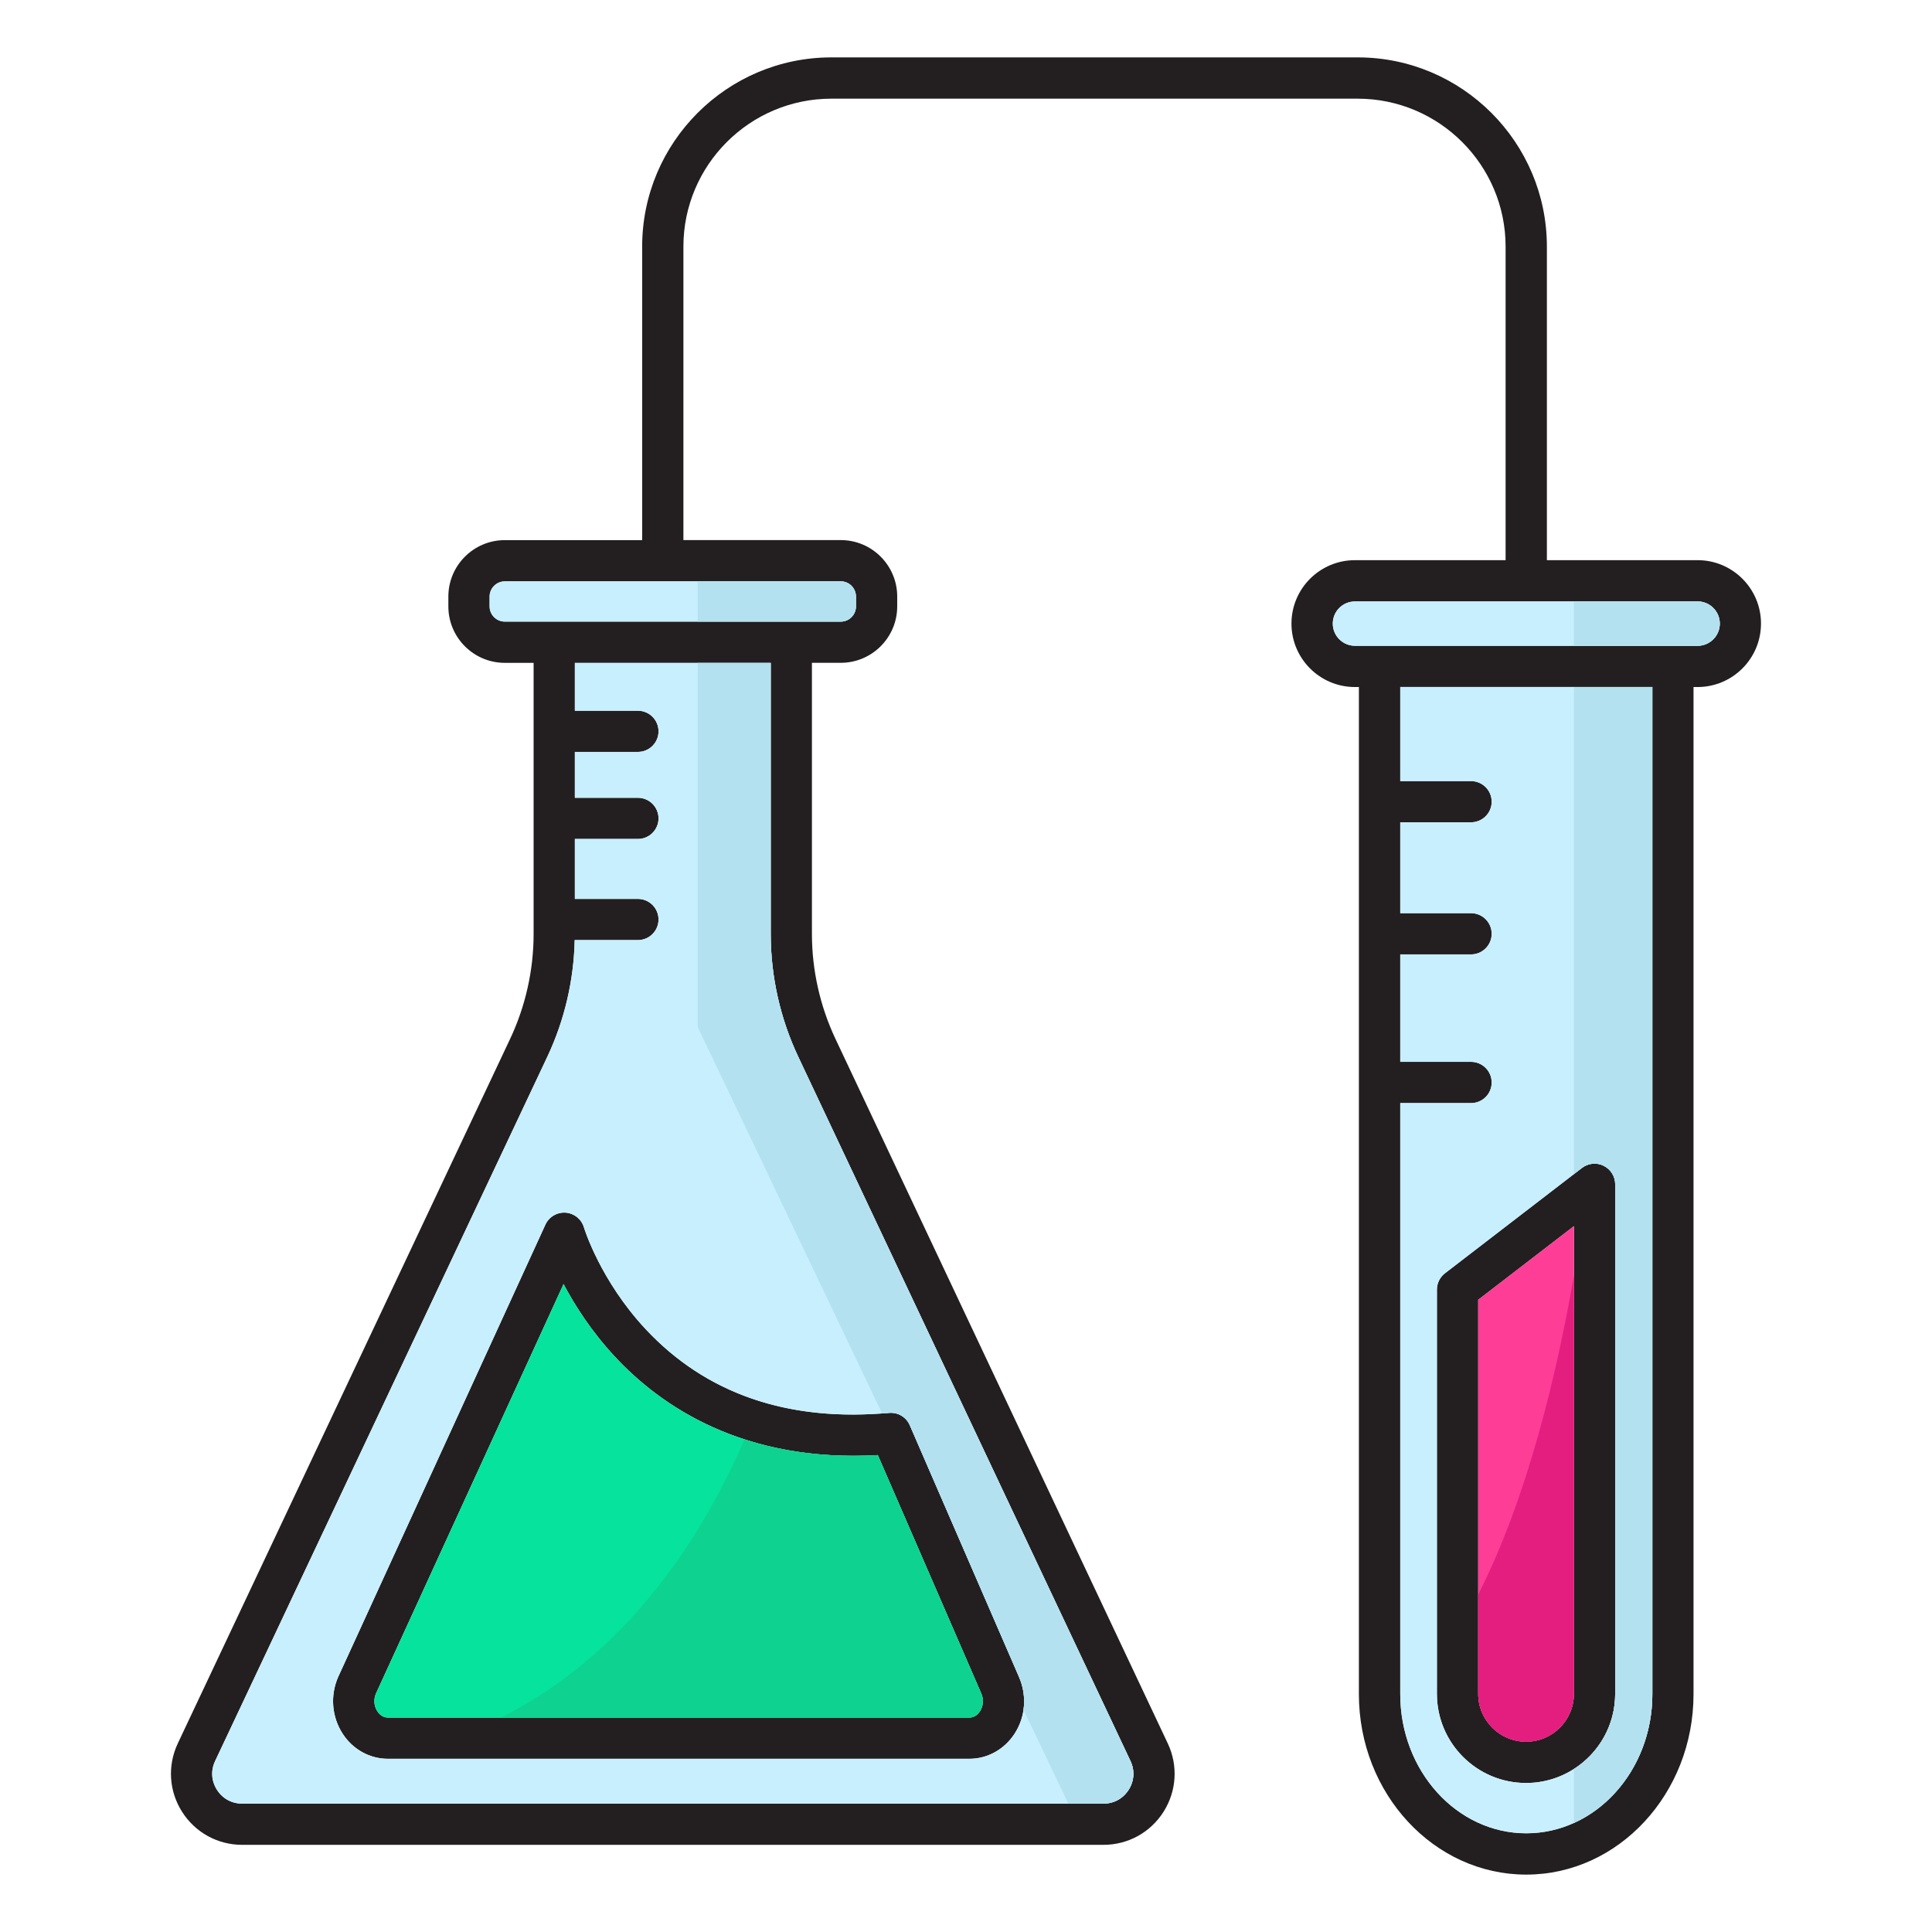 <?xml version="1.0" encoding="UTF-8"?>
<svg xmlns="http://www.w3.org/2000/svg" xml:space="preserve" id="conical-flask" x="0" y="0" version="1.1" viewBox="0 0 512 512">
  <path fill="#231f20" d="M270.08,444.45l-28.97-66.76c-0.93-2.16-3.15-3.48-5.5-3.26c-26.75,2.42-48.43-5.02-64.44-22.12   c-12.12-12.94-16.38-26.9-16.42-27.03c-0.64-2.18-2.58-3.74-4.85-3.91c-2.27-0.15-4.41,1.1-5.36,3.18L89.64,444.36   c-0.01,0.03-0.03,0.07-0.04,0.09c-2.15,4.96-1.68,10.59,1.26,15.08c2.7,4.12,7.16,6.57,11.92,6.57H256.9   c4.76,0,9.21-2.45,11.92-6.57C271.76,455.04,272.23,449.41,270.08,444.45z M259.68,453.53c-0.4,0.61-1.3,1.64-2.77,1.64H102.78   c-1.48,0-2.37-1.03-2.77-1.64c-0.9-1.38-1.05-3.12-0.4-4.67l49.74-108.58c2.93,5.57,7.28,12.42,13.49,19.13   c12.25,13.23,34.18,28.25,69.79,26.2l27.43,63.2C260.73,450.37,260.59,452.14,259.68,453.53z M424.98,308.94   c-1.86-0.92-4.09-0.7-5.75,0.57l-36.3,27.92c-1.35,1.03-2.14,2.64-2.14,4.34v107.12c0,13.03,10.59,23.62,23.62,23.62   c13.02,0,23.62-10.59,23.62-23.62V313.85C428.04,311.77,426.85,309.87,424.98,308.94z M417.1,448.89c0,6.99-5.69,12.68-12.68,12.68   c-3.5,0-6.67-1.42-8.96-3.72c-2.3-2.3-3.72-5.46-3.72-8.96V344.46l25.36-19.51V448.89z M424.98,308.94   c-1.86-0.92-4.09-0.7-5.75,0.57l-36.3,27.92c-1.35,1.03-2.14,2.64-2.14,4.34v107.12c0,13.03,10.59,23.62,23.62,23.62   c13.02,0,23.62-10.59,23.62-23.62V313.85C428.04,311.77,426.85,309.87,424.98,308.94z M417.1,448.89c0,6.99-5.69,12.68-12.68,12.68   c-3.5,0-6.67-1.42-8.96-3.72c-2.3-2.3-3.72-5.46-3.72-8.96V344.46l25.36-19.51V448.89z M270.08,444.45l-28.97-66.76   c-0.93-2.16-3.15-3.48-5.5-3.26c-26.75,2.42-48.43-5.02-64.44-22.12c-12.12-12.94-16.38-26.9-16.42-27.03   c-0.64-2.18-2.58-3.74-4.85-3.91c-2.27-0.15-4.41,1.1-5.36,3.18L89.64,444.36c-0.01,0.03-0.03,0.07-0.04,0.09   c-2.15,4.96-1.68,10.59,1.26,15.08c2.7,4.12,7.16,6.57,11.92,6.57H256.9c4.76,0,9.21-2.45,11.92-6.57   C271.76,455.04,272.23,449.41,270.08,444.45z M259.68,453.53c-0.4,0.61-1.3,1.64-2.77,1.64H102.78c-1.48,0-2.37-1.03-2.77-1.64   c-0.9-1.38-1.05-3.12-0.4-4.67l49.74-108.58c2.93,5.57,7.28,12.42,13.49,19.13c12.25,13.23,34.18,28.25,69.79,26.2l27.43,63.2   C260.73,450.37,260.59,452.14,259.68,453.53z M270.08,444.45l-28.97-66.76c-0.93-2.16-3.15-3.48-5.5-3.26   c-26.75,2.42-48.43-5.02-64.44-22.12c-12.12-12.94-16.38-26.9-16.42-27.03c-0.64-2.18-2.58-3.74-4.85-3.91   c-2.27-0.15-4.41,1.1-5.36,3.18L89.64,444.36c-0.01,0.03-0.03,0.07-0.04,0.09c-2.15,4.96-1.68,10.59,1.26,15.08   c2.7,4.12,7.16,6.57,11.92,6.57H256.9c4.76,0,9.21-2.45,11.92-6.57C271.76,455.04,272.23,449.41,270.08,444.45z M259.68,453.53   c-0.4,0.61-1.3,1.64-2.77,1.64H102.78c-1.48,0-2.37-1.03-2.77-1.64c-0.9-1.38-1.05-3.12-0.4-4.67l49.74-108.58   c2.93,5.57,7.28,12.42,13.49,19.13c12.25,13.23,34.18,28.25,69.79,26.2l27.43,63.2C260.73,450.37,260.59,452.14,259.68,453.53z    M424.98,308.94c-1.86-0.92-4.09-0.7-5.75,0.57l-36.3,27.92c-1.35,1.03-2.14,2.64-2.14,4.34v107.12   c0,13.03,10.59,23.62,23.62,23.62c13.02,0,23.62-10.59,23.62-23.62V313.85C428.04,311.77,426.85,309.87,424.98,308.94z    M417.1,448.89c0,6.99-5.69,12.68-12.68,12.68c-3.5,0-6.67-1.42-8.96-3.72c-2.3-2.3-3.72-5.46-3.72-8.96V344.46l25.36-19.51V448.89   z M424.98,308.94c-1.86-0.92-4.09-0.7-5.75,0.57l-36.3,27.92c-1.35,1.03-2.14,2.64-2.14,4.34v107.12   c0,13.03,10.59,23.62,23.62,23.62c13.02,0,23.62-10.59,23.62-23.62V313.85C428.04,311.77,426.85,309.87,424.98,308.94z    M417.1,448.89c0,6.99-5.69,12.68-12.68,12.68c-3.5,0-6.67-1.42-8.96-3.72c-2.3-2.3-3.72-5.46-3.72-8.96V344.46l25.36-19.51V448.89   z M270.08,444.45l-28.97-66.76c-0.93-2.16-3.15-3.48-5.5-3.26c-26.75,2.42-48.43-5.02-64.44-22.12   c-12.12-12.94-16.38-26.9-16.42-27.03c-0.64-2.18-2.58-3.74-4.85-3.91c-2.27-0.15-4.41,1.1-5.36,3.18L89.64,444.36   c-0.01,0.03-0.03,0.07-0.04,0.09c-2.15,4.96-1.68,10.59,1.26,15.08c2.7,4.12,7.16,6.57,11.92,6.57H256.9   c4.76,0,9.21-2.45,11.92-6.57C271.76,455.04,272.23,449.41,270.08,444.45z M259.68,453.53c-0.4,0.61-1.3,1.64-2.77,1.64H102.78   c-1.48,0-2.37-1.03-2.77-1.64c-0.9-1.38-1.05-3.12-0.4-4.67l49.74-108.58c2.93,5.57,7.28,12.42,13.49,19.13   c12.25,13.23,34.18,28.25,69.79,26.2l27.43,63.2C260.73,450.37,260.59,452.14,259.68,453.53z M270.08,444.45l-28.97-66.76   c-0.93-2.16-3.15-3.48-5.5-3.26c-26.75,2.42-48.43-5.02-64.44-22.12c-12.12-12.94-16.38-26.9-16.42-27.03   c-0.64-2.18-2.58-3.74-4.85-3.91c-2.27-0.15-4.41,1.1-5.36,3.18L89.64,444.36c-0.01,0.03-0.03,0.07-0.04,0.09   c-2.15,4.96-1.68,10.59,1.26,15.08c2.7,4.12,7.16,6.57,11.92,6.57H256.9c4.76,0,9.21-2.45,11.92-6.57   C271.76,455.04,272.23,449.41,270.08,444.45z M259.68,453.53c-0.4,0.61-1.3,1.64-2.77,1.64H102.78c-1.48,0-2.37-1.03-2.77-1.64   c-0.9-1.38-1.05-3.12-0.4-4.67l49.74-108.58c2.93,5.57,7.28,12.42,13.49,19.13c12.25,13.23,34.18,28.25,69.79,26.2l27.43,63.2   C260.73,450.37,260.59,452.14,259.68,453.53z M424.98,308.94c-1.86-0.92-4.09-0.7-5.75,0.57l-36.3,27.92   c-1.35,1.03-2.14,2.64-2.14,4.34v107.12c0,13.03,10.59,23.62,23.62,23.62c13.02,0,23.62-10.59,23.62-23.62V313.85   C428.04,311.77,426.85,309.87,424.98,308.94z M417.1,448.89c0,6.99-5.69,12.68-12.68,12.68c-3.5,0-6.67-1.42-8.96-3.72   c-2.3-2.3-3.72-5.46-3.72-8.96V344.46l25.36-19.51V448.89z M424.98,308.94c-1.86-0.92-4.09-0.7-5.75,0.57l-36.3,27.92   c-1.35,1.03-2.14,2.64-2.14,4.34v107.12c0,13.03,10.59,23.62,23.62,23.62c13.02,0,23.62-10.59,23.62-23.62V313.85   C428.04,311.77,426.85,309.87,424.98,308.94z M417.1,448.89c0,6.99-5.69,12.68-12.68,12.68c-3.5,0-6.67-1.42-8.96-3.72   c-2.3-2.3-3.72-5.46-3.72-8.96V344.46l25.36-19.51V448.89z M270.08,444.45l-28.97-66.76c-0.93-2.16-3.15-3.48-5.5-3.26   c-26.75,2.42-48.43-5.02-64.44-22.12c-12.12-12.94-16.38-26.9-16.42-27.03c-0.64-2.18-2.58-3.74-4.85-3.91   c-2.27-0.15-4.41,1.1-5.36,3.18L89.64,444.36c-0.01,0.03-0.03,0.07-0.04,0.09c-2.15,4.96-1.68,10.59,1.26,15.08   c2.7,4.12,7.16,6.57,11.92,6.57H256.9c4.76,0,9.21-2.45,11.92-6.57C271.76,455.04,272.23,449.41,270.08,444.45z M259.68,453.53   c-0.4,0.61-1.3,1.64-2.77,1.64H102.78c-1.48,0-2.37-1.03-2.77-1.64c-0.9-1.38-1.05-3.12-0.4-4.67l49.74-108.58   c2.93,5.57,7.28,12.42,13.49,19.13c12.25,13.23,34.18,28.25,69.79,26.2l27.43,63.2C260.73,450.37,260.59,452.14,259.68,453.53z    M449.89,148.45h-39.95v-83.1c0-27.64-22.49-50.14-50.13-50.14H220.32c-27.64,0-50.14,22.5-50.14,50.14v77.79h-36.41   c-8.24,0-14.95,6.71-14.95,14.95v2.62c0,8.25,6.71,14.95,14.95,14.95h7.64v71.89c0,9.54-2.15,19.13-6.22,27.76L47.12,462.02   c-2.77,5.87-2.35,12.65,1.13,18.12c3.47,5.48,9.42,8.76,15.91,8.76h228.27c6.5,0,12.44-3.27,15.92-8.76   c3.47-5.47,3.89-12.26,1.12-18.12L221.4,275.3c-4.07-8.62-6.23-18.22-6.23-27.76v-71.89h7.65c8.24,0,14.95-6.7,14.95-14.95v-2.62   c0-8.24-6.71-14.95-14.95-14.95h-41.71V65.35c0-21.61,17.59-39.2,39.2-39.2h139.49c21.61,0,39.2,17.59,39.2,39.2v83.1h-39.94   c-9.27,0-16.81,7.54-16.81,16.81c0,9.27,7.53,16.81,16.81,16.81h1.06v266.9c0,26.36,19.89,47.82,44.34,47.82   c24.45,0,44.34-21.45,44.34-47.82v-266.9h1.07c9.26,0,16.81-7.53,16.81-16.81C466.7,156,459.15,148.45,449.89,148.45z    M299.59,466.69c1.18,2.5,1.01,5.28-0.47,7.61c-1.49,2.33-3.92,3.68-6.69,3.68H64.16c-2.77,0-5.2-1.34-6.68-3.68   c-1.48-2.33-1.66-5.11-0.47-7.61l88.08-186.72c4.51-9.59,6.99-20.21,7.21-30.82h16.74c3.02,0,5.47-2.45,5.47-5.46   c0-3.02-2.45-5.46-5.47-5.46h-16.7v-15.88h16.7c3.02,0,5.47-2.45,5.47-5.46c0-3.02-2.45-5.46-5.47-5.46h-16.7v-12.15h16.7   c3.02,0,5.47-2.45,5.47-5.46c0-3.02-2.45-5.46-5.47-5.46h-16.7v-12.67h51.9v71.89c0,11.14,2.51,22.35,7.26,32.42L299.59,466.69z    M222.82,154.07c2.21,0,4.01,1.81,4.01,4.02v2.62c0,2.22-1.8,4.02-4.01,4.02h-89.05c-2.21,0-4.02-1.8-4.02-4.02v-2.62   c0-2.21,1.81-4.02,4.02-4.02H222.82z M437.89,448.97c0,20.34-14.99,36.88-33.41,36.88c-18.42,0-33.4-16.54-33.4-36.88V292.34h18.76   c3.02,0,5.47-2.45,5.47-5.46c0-3.02-2.45-5.47-5.47-5.47h-18.76v-28.47h18.76c3.02,0,5.47-2.46,5.47-5.47   c0-3.02-2.45-5.46-5.47-5.46h-18.76v-24.08h18.76c3.02,0,5.47-2.45,5.47-5.46c0-3.02-2.45-5.46-5.47-5.46h-18.76v-24.92h66.81   V448.97z M449.89,171.14h-90.81c-3.24,0-5.88-2.63-5.88-5.88c0-3.24,2.63-5.87,5.88-5.87h90.81c3.24,0,5.87,2.63,5.87,5.87   C455.76,168.51,453.12,171.14,449.89,171.14z M380.8,341.77v107.12c0,13.03,10.59,23.62,23.62,23.62   c13.02,0,23.62-10.59,23.62-23.62V313.85c0-2.09-1.19-3.99-3.06-4.91c-1.86-0.92-4.09-0.7-5.75,0.57l-36.3,27.92   C381.59,338.47,380.8,340.08,380.8,341.77z M391.74,344.46l25.36-19.51v123.94c0,6.99-5.69,12.68-12.68,12.68   c-3.5,0-6.67-1.42-8.96-3.72c-2.3-2.3-3.72-5.46-3.72-8.96V344.46z M171.17,352.31c-12.12-12.94-16.38-26.9-16.42-27.03   c-0.64-2.18-2.58-3.74-4.85-3.91c-2.27-0.15-4.41,1.1-5.36,3.18L89.64,444.36c-0.01,0.03-0.03,0.07-0.04,0.09   c-2.15,4.96-1.68,10.59,1.26,15.08c2.7,4.12,7.16,6.57,11.92,6.57H256.9c4.76,0,9.21-2.45,11.92-6.57   c2.94-4.49,3.41-10.12,1.26-15.08l-28.97-66.76c-0.93-2.16-3.15-3.48-5.5-3.26C208.86,376.85,187.18,369.41,171.17,352.31z    M232.63,385.61l27.43,63.2c0.68,1.56,0.54,3.33-0.38,4.72c-0.4,0.61-1.3,1.64-2.77,1.64H102.78c-1.48,0-2.37-1.03-2.77-1.64   c-0.9-1.38-1.05-3.12-0.4-4.67l49.74-108.58c2.93,5.57,7.28,12.42,13.49,19.13C175.08,372.64,197.02,387.65,232.63,385.61z    M270.08,444.45l-28.97-66.76c-0.93-2.16-3.15-3.48-5.5-3.26c-26.75,2.42-48.43-5.02-64.44-22.12   c-12.12-12.94-16.38-26.9-16.42-27.03c-0.64-2.18-2.58-3.74-4.85-3.91c-2.27-0.15-4.41,1.1-5.36,3.18L89.64,444.36   c-0.01,0.03-0.03,0.07-0.04,0.09c-2.15,4.96-1.68,10.59,1.26,15.08c2.7,4.12,7.16,6.57,11.92,6.57H256.9   c4.76,0,9.21-2.45,11.92-6.57C271.76,455.04,272.23,449.41,270.08,444.45z M259.68,453.53c-0.4,0.61-1.3,1.64-2.77,1.64H102.78   c-1.48,0-2.37-1.03-2.77-1.64c-0.9-1.38-1.05-3.12-0.4-4.67l49.74-108.58c2.93,5.57,7.28,12.42,13.49,19.13   c12.25,13.23,34.18,28.25,69.79,26.2l27.43,63.2C260.73,450.37,260.59,452.14,259.68,453.53z M424.98,308.94   c-1.86-0.92-4.09-0.7-5.75,0.57l-36.3,27.92c-1.35,1.03-2.14,2.64-2.14,4.34v107.12c0,13.03,10.59,23.62,23.62,23.62   c13.02,0,23.62-10.59,23.62-23.62V313.85C428.04,311.77,426.85,309.87,424.98,308.94z M417.1,448.89c0,6.99-5.69,12.68-12.68,12.68   c-3.5,0-6.67-1.42-8.96-3.72c-2.3-2.3-3.72-5.46-3.72-8.96V344.46l25.36-19.51V448.89z M424.98,308.94   c-1.86-0.92-4.09-0.7-5.75,0.57l-36.3,27.92c-1.35,1.03-2.14,2.64-2.14,4.34v107.12c0,13.03,10.59,23.62,23.62,23.62   c13.02,0,23.62-10.59,23.62-23.62V313.85C428.04,311.77,426.85,309.87,424.98,308.94z M417.1,448.89c0,6.99-5.69,12.68-12.68,12.68   c-3.5,0-6.67-1.42-8.96-3.72c-2.3-2.3-3.72-5.46-3.72-8.96V344.46l25.36-19.51V448.89z M270.08,444.45l-28.97-66.76   c-0.93-2.16-3.15-3.48-5.5-3.26c-26.75,2.42-48.43-5.02-64.44-22.12c-12.12-12.94-16.38-26.9-16.42-27.03   c-0.64-2.18-2.58-3.74-4.85-3.91c-2.27-0.15-4.41,1.1-5.36,3.18L89.64,444.36c-0.01,0.03-0.03,0.07-0.04,0.09   c-2.15,4.96-1.68,10.59,1.26,15.08c2.7,4.12,7.16,6.57,11.92,6.57H256.9c4.76,0,9.21-2.45,11.92-6.57   C271.76,455.04,272.23,449.41,270.08,444.45z M259.68,453.53c-0.4,0.61-1.3,1.64-2.77,1.64H102.78c-1.48,0-2.37-1.03-2.77-1.64   c-0.9-1.38-1.05-3.12-0.4-4.67l49.74-108.58c2.93,5.57,7.28,12.42,13.49,19.13c12.25,13.23,34.18,28.25,69.79,26.2l27.43,63.2   C260.73,450.37,260.59,452.14,259.68,453.53z M270.08,444.45l-28.97-66.76c-0.93-2.16-3.15-3.48-5.5-3.26   c-26.75,2.42-48.43-5.02-64.44-22.12c-12.12-12.94-16.38-26.9-16.42-27.03c-0.64-2.18-2.58-3.74-4.85-3.91   c-2.27-0.15-4.41,1.1-5.36,3.18L89.64,444.36c-0.01,0.03-0.03,0.07-0.04,0.09c-2.15,4.96-1.68,10.59,1.26,15.08   c2.7,4.12,7.16,6.57,11.92,6.57H256.9c4.76,0,9.21-2.45,11.92-6.57C271.76,455.04,272.23,449.41,270.08,444.45z M259.68,453.53   c-0.4,0.61-1.3,1.64-2.77,1.64H102.78c-1.48,0-2.37-1.03-2.77-1.64c-0.9-1.38-1.05-3.12-0.4-4.67l49.74-108.58   c2.93,5.57,7.28,12.42,13.49,19.13c12.25,13.23,34.18,28.25,69.79,26.2l27.43,63.2C260.73,450.37,260.59,452.14,259.68,453.53z    M424.98,308.94c-1.86-0.92-4.09-0.7-5.75,0.57l-36.3,27.92c-1.35,1.03-2.14,2.64-2.14,4.34v107.12   c0,13.03,10.59,23.62,23.62,23.62c13.02,0,23.62-10.59,23.62-23.62V313.85C428.04,311.77,426.85,309.87,424.98,308.94z    M417.1,448.89c0,6.99-5.69,12.68-12.68,12.68c-3.5,0-6.67-1.42-8.96-3.72c-2.3-2.3-3.72-5.46-3.72-8.96V344.46l25.36-19.51V448.89   z M424.98,308.94c-1.86-0.92-4.09-0.7-5.75,0.57l-36.3,27.92c-1.35,1.03-2.14,2.64-2.14,4.34v107.12   c0,13.03,10.59,23.62,23.62,23.62c13.02,0,23.62-10.59,23.62-23.62V313.85C428.04,311.77,426.85,309.87,424.98,308.94z    M417.1,448.89c0,6.99-5.69,12.68-12.68,12.68c-3.5,0-6.67-1.42-8.96-3.72c-2.3-2.3-3.72-5.46-3.72-8.96V344.46l25.36-19.51V448.89   z M270.08,444.45l-28.97-66.76c-0.93-2.16-3.15-3.48-5.5-3.26c-26.75,2.42-48.43-5.02-64.44-22.12   c-12.12-12.94-16.38-26.9-16.42-27.03c-0.64-2.18-2.58-3.74-4.85-3.91c-2.27-0.15-4.41,1.1-5.36,3.18L89.64,444.36   c-0.01,0.03-0.03,0.07-0.04,0.09c-2.15,4.96-1.68,10.59,1.26,15.08c2.7,4.12,7.16,6.57,11.92,6.57H256.9   c4.76,0,9.21-2.45,11.92-6.57C271.76,455.04,272.23,449.41,270.08,444.45z M259.68,453.53c-0.4,0.61-1.3,1.64-2.77,1.64H102.78   c-1.48,0-2.37-1.03-2.77-1.64c-0.9-1.38-1.05-3.12-0.4-4.67l49.74-108.58c2.93,5.57,7.28,12.42,13.49,19.13   c12.25,13.23,34.18,28.25,69.79,26.2l27.43,63.2C260.73,450.37,260.59,452.14,259.68,453.53z M270.08,444.45l-28.97-66.76   c-0.93-2.16-3.15-3.48-5.5-3.26c-26.75,2.42-48.43-5.02-64.44-22.12c-12.12-12.94-16.38-26.9-16.42-27.03   c-0.64-2.18-2.58-3.74-4.85-3.91c-2.27-0.15-4.41,1.1-5.36,3.18L89.64,444.36c-0.01,0.03-0.03,0.07-0.04,0.09   c-2.15,4.96-1.68,10.59,1.26,15.08c2.7,4.12,7.16,6.57,11.92,6.57H256.9c4.76,0,9.21-2.45,11.92-6.57   C271.76,455.04,272.23,449.41,270.08,444.45z M259.68,453.53c-0.4,0.61-1.3,1.64-2.77,1.64H102.78c-1.48,0-2.37-1.03-2.77-1.64   c-0.9-1.38-1.05-3.12-0.4-4.67l49.74-108.58c2.93,5.57,7.28,12.42,13.49,19.13c12.25,13.23,34.18,28.25,69.79,26.2l27.43,63.2   C260.73,450.37,260.59,452.14,259.68,453.53z M424.98,308.94c-1.86-0.92-4.09-0.7-5.75,0.57l-36.3,27.92   c-1.35,1.03-2.14,2.64-2.14,4.34v107.12c0,13.03,10.59,23.62,23.62,23.62c13.02,0,23.62-10.59,23.62-23.62V313.85   C428.04,311.77,426.85,309.87,424.98,308.94z M417.1,448.89c0,6.99-5.69,12.68-12.68,12.68c-3.5,0-6.67-1.42-8.96-3.72   c-2.3-2.3-3.72-5.46-3.72-8.96V344.46l25.36-19.51V448.89z M270.08,444.45l-28.97-66.76c-0.93-2.16-3.15-3.48-5.5-3.26   c-26.75,2.42-48.43-5.02-64.44-22.12c-12.12-12.94-16.38-26.9-16.42-27.03c-0.64-2.18-2.58-3.74-4.85-3.91   c-2.27-0.15-4.41,1.1-5.36,3.18L89.64,444.36c-0.01,0.03-0.03,0.07-0.04,0.09c-2.15,4.96-1.68,10.59,1.26,15.08   c2.7,4.12,7.16,6.57,11.92,6.57H256.9c4.76,0,9.21-2.45,11.92-6.57C271.76,455.04,272.23,449.41,270.08,444.45z M259.68,453.53   c-0.4,0.61-1.3,1.64-2.77,1.64H102.78c-1.48,0-2.37-1.03-2.77-1.64c-0.9-1.38-1.05-3.12-0.4-4.67l49.74-108.58   c2.93,5.57,7.28,12.42,13.49,19.13c12.25,13.23,34.18,28.25,69.79,26.2l27.43,63.2C260.73,450.37,260.59,452.14,259.68,453.53z    M424.98,308.94c-1.86-0.92-4.09-0.7-5.75,0.57l-36.3,27.92c-1.35,1.03-2.14,2.64-2.14,4.34v107.12   c0,13.03,10.59,23.62,23.62,23.62c13.02,0,23.62-10.59,23.62-23.62V313.85C428.04,311.77,426.85,309.87,424.98,308.94z    M417.1,448.89c0,6.99-5.69,12.68-12.68,12.68c-3.5,0-6.67-1.42-8.96-3.72c-2.3-2.3-3.72-5.46-3.72-8.96V344.46l25.36-19.51V448.89   z"></path>
  <path fill="#fe3d97" d="M417.1,324.95v123.94c0,6.99-5.69,12.68-12.68,12.68c-3.5,0-6.67-1.42-8.96-3.72c-2.3-2.3-3.72-5.46-3.72-8.96   V344.46L417.1,324.95z"></path>
  <path fill="#c8effe" d="M371.08 182.07v24.92h18.76c3.02 0 5.47 2.45 5.47 5.46 0 3.02-2.45 5.46-5.47 5.46h-18.76v24.08h18.76c3.02 0 5.47 2.45 5.47 5.46 0 3.02-2.45 5.47-5.47 5.47h-18.76v28.47h18.76c3.02 0 5.47 2.45 5.47 5.47 0 3.02-2.45 5.46-5.47 5.46h-18.76v156.62c0 20.34 14.98 36.88 33.4 36.88 4.47 0 8.73-.97 12.62-2.74 12.18-5.5 20.79-18.74 20.79-34.14v-266.9H371.08zM428.04 448.89c0 8.36-4.36 15.72-10.94 19.91-3.66 2.35-8.01 3.71-12.68 3.71-13.03 0-23.62-10.59-23.62-23.62V341.77c0-1.69.79-3.3 2.14-4.34l34.16-26.27 2.14-1.65c1.66-1.27 3.88-1.5 5.75-.57 1.87.92 3.06 2.82 3.06 4.91V448.89zM455.76 165.26c0 3.24-2.63 5.88-5.87 5.88h-90.81c-3.24 0-5.88-2.63-5.88-5.88 0-3.24 2.63-5.87 5.88-5.87h90.81C453.12 159.39 455.76 162.03 455.76 165.26zM226.83 158.09v2.62c0 2.22-1.8 4.02-4.01 4.02h-89.05c-2.21 0-4.02-1.8-4.02-4.02v-2.62c0-2.21 1.81-4.02 4.02-4.02h89.05C225.04 154.07 226.83 155.88 226.83 158.09zM299.59 466.69l-88.08-186.72c-4.75-10.07-7.26-21.29-7.26-32.42v-71.89h-51.9v12.67h16.7c3.02 0 5.47 2.45 5.47 5.46 0 3.02-2.45 5.46-5.47 5.46h-16.7v12.15h16.7c3.02 0 5.47 2.45 5.47 5.46 0 3.02-2.45 5.46-5.47 5.46h-16.7v15.88h16.7c3.02 0 5.47 2.45 5.47 5.46 0 3.02-2.45 5.46-5.47 5.46H152.3c-.23 10.61-2.7 21.23-7.21 30.82L57.01 466.69c-1.19 2.5-1.01 5.28.47 7.61 1.48 2.33 3.91 3.68 6.68 3.68h228.27c2.77 0 5.2-1.34 6.69-3.68C300.59 471.97 300.76 469.19 299.59 466.69zM268.82 459.53c-2.71 4.12-7.16 6.57-11.92 6.57H102.78c-4.76 0-9.22-2.45-11.92-6.57-2.94-4.49-3.41-10.12-1.26-15.08.01-.03.03-.07.04-.09l54.89-119.82c.95-2.08 3.09-3.33 5.36-3.18 2.28.17 4.21 1.73 4.85 3.91.04.13 4.3 14.09 16.42 27.03 15.64 16.7 36.69 24.19 62.6 22.27.6-.05 1.22-.09 1.83-.15 2.35-.22 4.57 1.1 5.5 3.26l28.97 66.76c1.2 2.78 1.59 5.78 1.18 8.66v.01C270.93 455.37 270.11 457.57 268.82 459.53z"></path>
  <path fill="#05e39c" d="M259.68,453.53c-0.4,0.61-1.3,1.64-2.77,1.64H102.78c-1.48,0-2.37-1.03-2.77-1.64   c-0.9-1.38-1.05-3.12-0.4-4.67l49.74-108.58c2.93,5.57,7.28,12.42,13.49,19.13c7.52,8.14,18.72,16.94,34.49,22.05   c9.89,3.2,21.58,4.95,35.3,4.16l27.43,63.2C260.73,450.37,260.59,452.14,259.68,453.53z"></path>
  <path fill="#b4e1ef" d="M222.82 164.73h-37.91v-10.66h37.91c2.21 0 4.01 1.81 4.01 4.02v2.62C226.83 162.93 225.04 164.73 222.82 164.73zM299.11 474.3c-1.49 2.33-3.92 3.68-6.69 3.68h-9.3l-11.87-24.85v-.01c.41-2.89.03-5.88-1.18-8.66l-28.97-66.76c-.93-2.16-3.15-3.48-5.5-3.26-.61.06-1.23.1-1.83.15l-48.85-102.37v-96.55h19.33v71.89c0 11.14 2.51 22.35 7.26 32.42l88.08 186.72C300.76 469.19 300.59 471.97 299.11 474.3z"></path>
  <path fill="#0ed290" d="M259.68,453.53c-0.4,0.61-1.3,1.64-2.77,1.64H132.84c32.53-16.52,52.42-45.97,64.49-73.71   c9.89,3.2,21.58,4.95,35.3,4.16l27.43,63.2C260.73,450.37,260.59,452.14,259.68,453.53z"></path>
  <path fill="#b4e1ef" d="M437.89 182.07v266.9c0 15.41-8.61 28.64-20.79 34.14v-14.31c6.57-4.19 10.94-11.55 10.94-19.91V313.85c0-2.09-1.19-3.99-3.06-4.91-1.86-.92-4.09-.7-5.75.57l-2.14 1.65V182.07H437.89zM455.76 165.26c0 3.24-2.63 5.88-5.87 5.88H417.1v-11.75h32.79C453.12 159.39 455.76 162.03 455.76 165.26z"></path>
  <path fill="#e41e7f" d="M417.1,338.06v110.84c0,6.99-5.69,12.68-12.68,12.68c-3.5,0-6.67-1.42-8.96-3.72   c-2.3-2.3-3.72-5.46-3.72-8.96v-26.33C404.88,396.73,412.68,363.57,417.1,338.06z"></path>
</svg>
